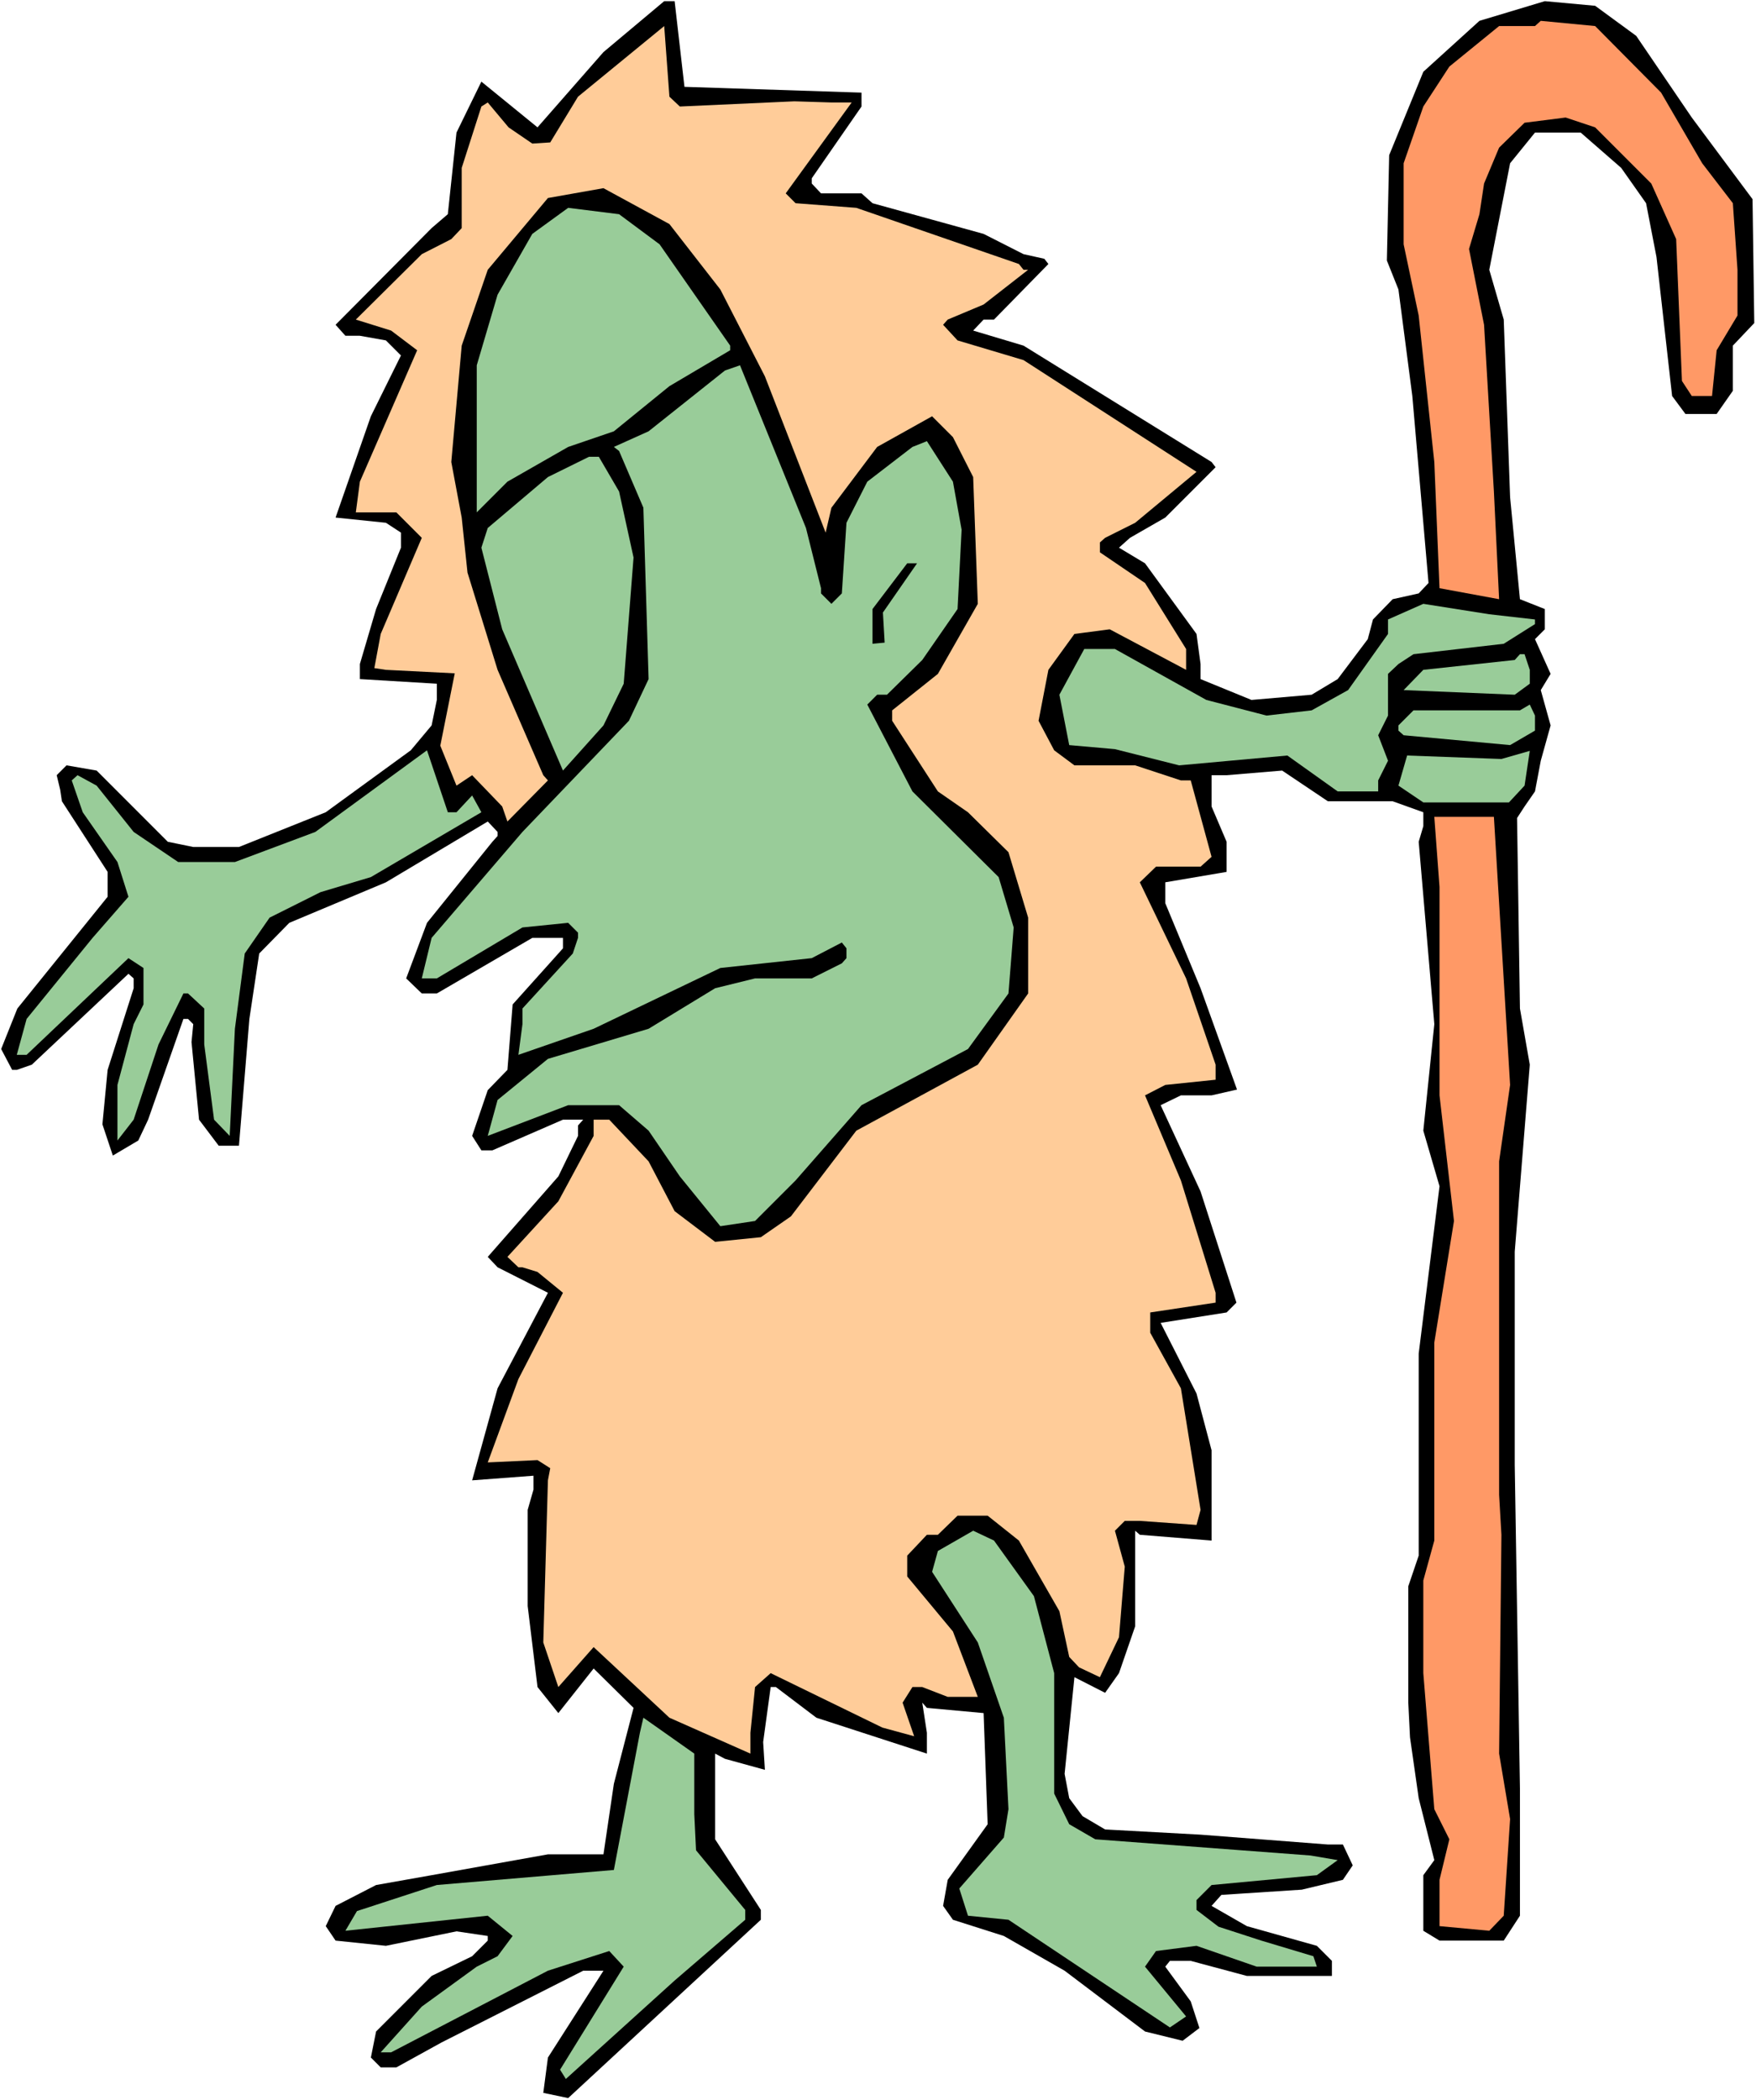 <svg xmlns="http://www.w3.org/2000/svg" fill-rule="evenodd" height="586.139" preserveAspectRatio="none" stroke-linecap="round" viewBox="0 0 3035 3627" width="490.455"><style>.pen1{stroke:none}.brush1{fill:#000}.brush2{fill:#f96}.brush4{fill:#9c9}</style><path class="pen1" style="fill:#fff" d="M0 3627h3035V0H0v3627z"/><path class="pen1 brush1" d="m1183 150 306 10v24l-86 124v9l16 17h70l19 17 192 53 69 35 36 8 7 9-94 96h-18l-18 19 87 26 325 201 7 9-87 87-61 35-19 17 45 27 89 122 7 52v26l88 36 104-9 45-27 52-69 9-34 34-35 45-10 17-18-28-323-24-184-20-50 4-182 59-144 97-88 113-34 87 8 71 52 96 141 105 141 3 214-37 39v78l-28 40h-54l-23-31-27-240-18-93-43-61-70-61h-79l-43 53-36 184 25 86 11 307 17 176 43 17v35l-17 17 27 60-17 28 17 61-17 61-10 53-18 26-13 20 5 329 17 97-26 323v368l9 559v220l-28 43h-111l-28-17v-96l19-26-27-107-15-105-3-60v-201l18-53v-349l36-289-28-96 19-184-27-315 8-27v-24l-53-19h-112l-79-53-96 8h-26v54l26 61v52l-106 18v36l61 147 63 175-44 10h-53l-35 17 69 149 62 192-17 17-114 18 62 122 26 98v156l-124-10-8-7v165l-28 81-24 34-53-27-17 167 8 42 23 31 39 23 165 9 220 17h26l17 36-17 25-71 17-139 9-17 19 61 35 121 34 26 26v26h-147l-97-26h-36l-8 10 44 60 15 46-29 22-65-16-139-105-105-60-88-28-17-24 8-45 69-96-7-192-98-9-8-9 8 52v36l-191-62-70-53h-9l-13 95 3 48-69-19-17-9v148l79 122v17l-333 308-43-9 8-61 96-150h-35l-245 124-78 43h-27l-17-17 9-45 96-96 70-34 27-27v-8l-54-8-122 25-87-9-17-25 17-35 70-36 96-17 201-36h96l18-122 34-131-69-68-61 77-36-45-17-140v-166l10-35v-24l-106 8 44-159 87-165-87-44-17-18 122-139 34-70v-18l9-10h-35l-122 53h-19l-16-25 27-79 34-35 9-113 79-88 8-9v-18h-53l-165 96h-26l-27-26 36-96 113-140 9-10v-7l-17-18-176 105-167 70-52 53-17 113-18 219h-35l-34-45-13-134 3-31-9-9h-8l-61 174-17 36-44 26-18-54 9-94 45-141v-17l-9-8-167 157-26 9h-8l-19-36 28-70 156-193v-43l-79-122-3-20-6-25 17-17 52 9 123 123 44 9h79l150-60 147-107 36-43 9-44v-28l-133-8v-26l28-95 43-106v-26l-26-17-87-9 61-175 52-105-26-26-45-8h-25l-17-19 166-167 28-24 15-141 43-88 97 79 114-130 105-88h18l17 148z"/><path class="pen1 brush2" d="m2871 160 71 122 53 69 8 115v79l-36 60-8 79h-35l-17-26-10-245-43-96-97-97-51-17-71 9-44 43-26 62-8 53-18 60 26 131 17 288 9 186-103-19-9-218-27-253-26-123V282l34-98 45-69 86-70h62l10-9 94 9 114 115z"/><path class="pen1" style="fill:#fc9" d="m1175 184 198-9 64 2h35l-114 157 17 17 105 8 281 97 8 10h8l-77 60-62 26-8 9 25 27 114 34 299 193-106 88-52 26-9 8v17l78 53 71 114v36l-132-70-61 8-45 62-17 88 27 51 35 26h105l79 26h17l36 132-19 17h-77l-28 27 80 166 51 149v26l-87 9-35 18 62 147 60 194v17l-113 17v35l53 96 34 210-7 26-98-7h-26l-17 17 17 62-10 122-33 69-36-17-17-18-17-79-70-122-54-43h-52l-34 33h-19l-34 36v36l79 95 43 113h-52l-44-17h-17l-17 27 20 58-55-15-193-94-27 24-8 79v36l-140-62-131-122-61 69-26-77 8-280 4-21-22-14-86 4 53-144 77-149-44-36-26-8h-7l-19-18 88-96 61-113v-28h27l68 72 45 86 70 53 79-8 52-36 113-148 210-114 87-123v-131l-34-113-70-69-52-36-79-122v-18l79-63 69-121-8-219-35-69-36-36-95 53-79 105-10 43-105-270-77-150-88-113-114-62-96 17-104 124-45 131-18 201 18 96 10 95 52 168 79 182 8 9-70 71-9-26-52-54-27 18-28-69 25-125-119-6-20-3 11-59 71-166-44-44h-70l7-53 99-227-45-34-61-19 114-113 51-26 18-19V290l34-106 11-7 36 43 41 28 31-2 48-79 149-122 9 122 18 17z"/><path class="pen1 brush4" d="m1140 422 122 175v8l-105 62-96 78-79 27-105 60-53 53V631l36-122 60-105 62-45 88 11 70 52zm279 594v9l18 18 18-18 8-122 36-71 78-60 25-10 45 70 15 83-7 137-61 88-61 60h-17l-17 17 78 150 149 148 26 87-9 114-70 96-184 97-114 130-70 70-60 9-70-86-54-79-51-44h-88l-139 53 17-62 87-71 174-52 115-70 69-17h98l52-26 8-9v-17l-8-10-52 27-158 17-219 105-130 45 7-53v-27l87-95 9-27v-9l-17-17-79 8-148 88h-26l17-70 157-183 184-192 34-72-9-296-42-98-9-7 60-27 132-105 26-9 114 281 26 104z"/><path class="pen1 brush4" d="m1070 849 25 114-17 218-35 72-70 78-105-244-36-141 11-34 104-88 71-35h17l35 60z"/><path class="pen1 brush1" d="m1526 1058 3 52-21 2v-60l60-79h17l-59 85z"/><path class="pen1 brush4" d="M2653 1070v8l-54 34-156 18-26 17-18 17v72l-17 34 17 44-17 34v19h-70l-87-62-187 17-111-28-79-7-17-87 43-79h53l158 88 104 27 78-9 63-35 69-97v-25l61-27 114 18 79 9z"/><path class="pen1 brush4" d="M2644 1157v24l-26 19-192-8 34-35 158-17 9-10h8l9 27zm9 105-43 25-184-17-9-8v-9l26-26h184l17-10 9 19v26zM789 1403l27-29 16 29-191 112-87 26-88 44-43 62-17 130-9 185-27-28-17-130v-62l-28-26h-8l-43 88-43 130-28 36v-96l28-105 17-34v-63l-26-17-176 167H29l17-62 114-140 62-71-19-60-60-86-19-55 10-9 33 18 64 80 77 52h98l139-52 193-141 36 107h15zm1855-106-9 60-27 29h-148l-43-29 15-52 163 6 49-14z"/><path class="pen1 brush2" d="m2610 1874-19 132v576l4 69-4 378 19 113-11 167-25 26-86-8v-80l17-70-26-52-19-235v-160l19-69v-342l34-210-25-217v-360l-9-121h103l28 463z"/><path class="pen1 brush4" d="m1787 2757 35 133v208l26 53 45 26 372 28 47 8-36 26-182 17-26 26v17l38 29 74 24 90 27 6 18h-104l-104-36-70 9-19 27 71 86-28 19-279-186-70-7-15-47 77-88 8-49-8-158-45-130-79-122 10-36 61-35 36 17 69 96zm-587 377 3 62 85 103v17l-122 105-188 170-10-16 110-178-25-27-106 34-271 141h-18l71-79 95-69 36-18 26-35-43-35-246 26 20-34 138-45 306-26 45-237 6-26 88 62v105z"/></svg>
